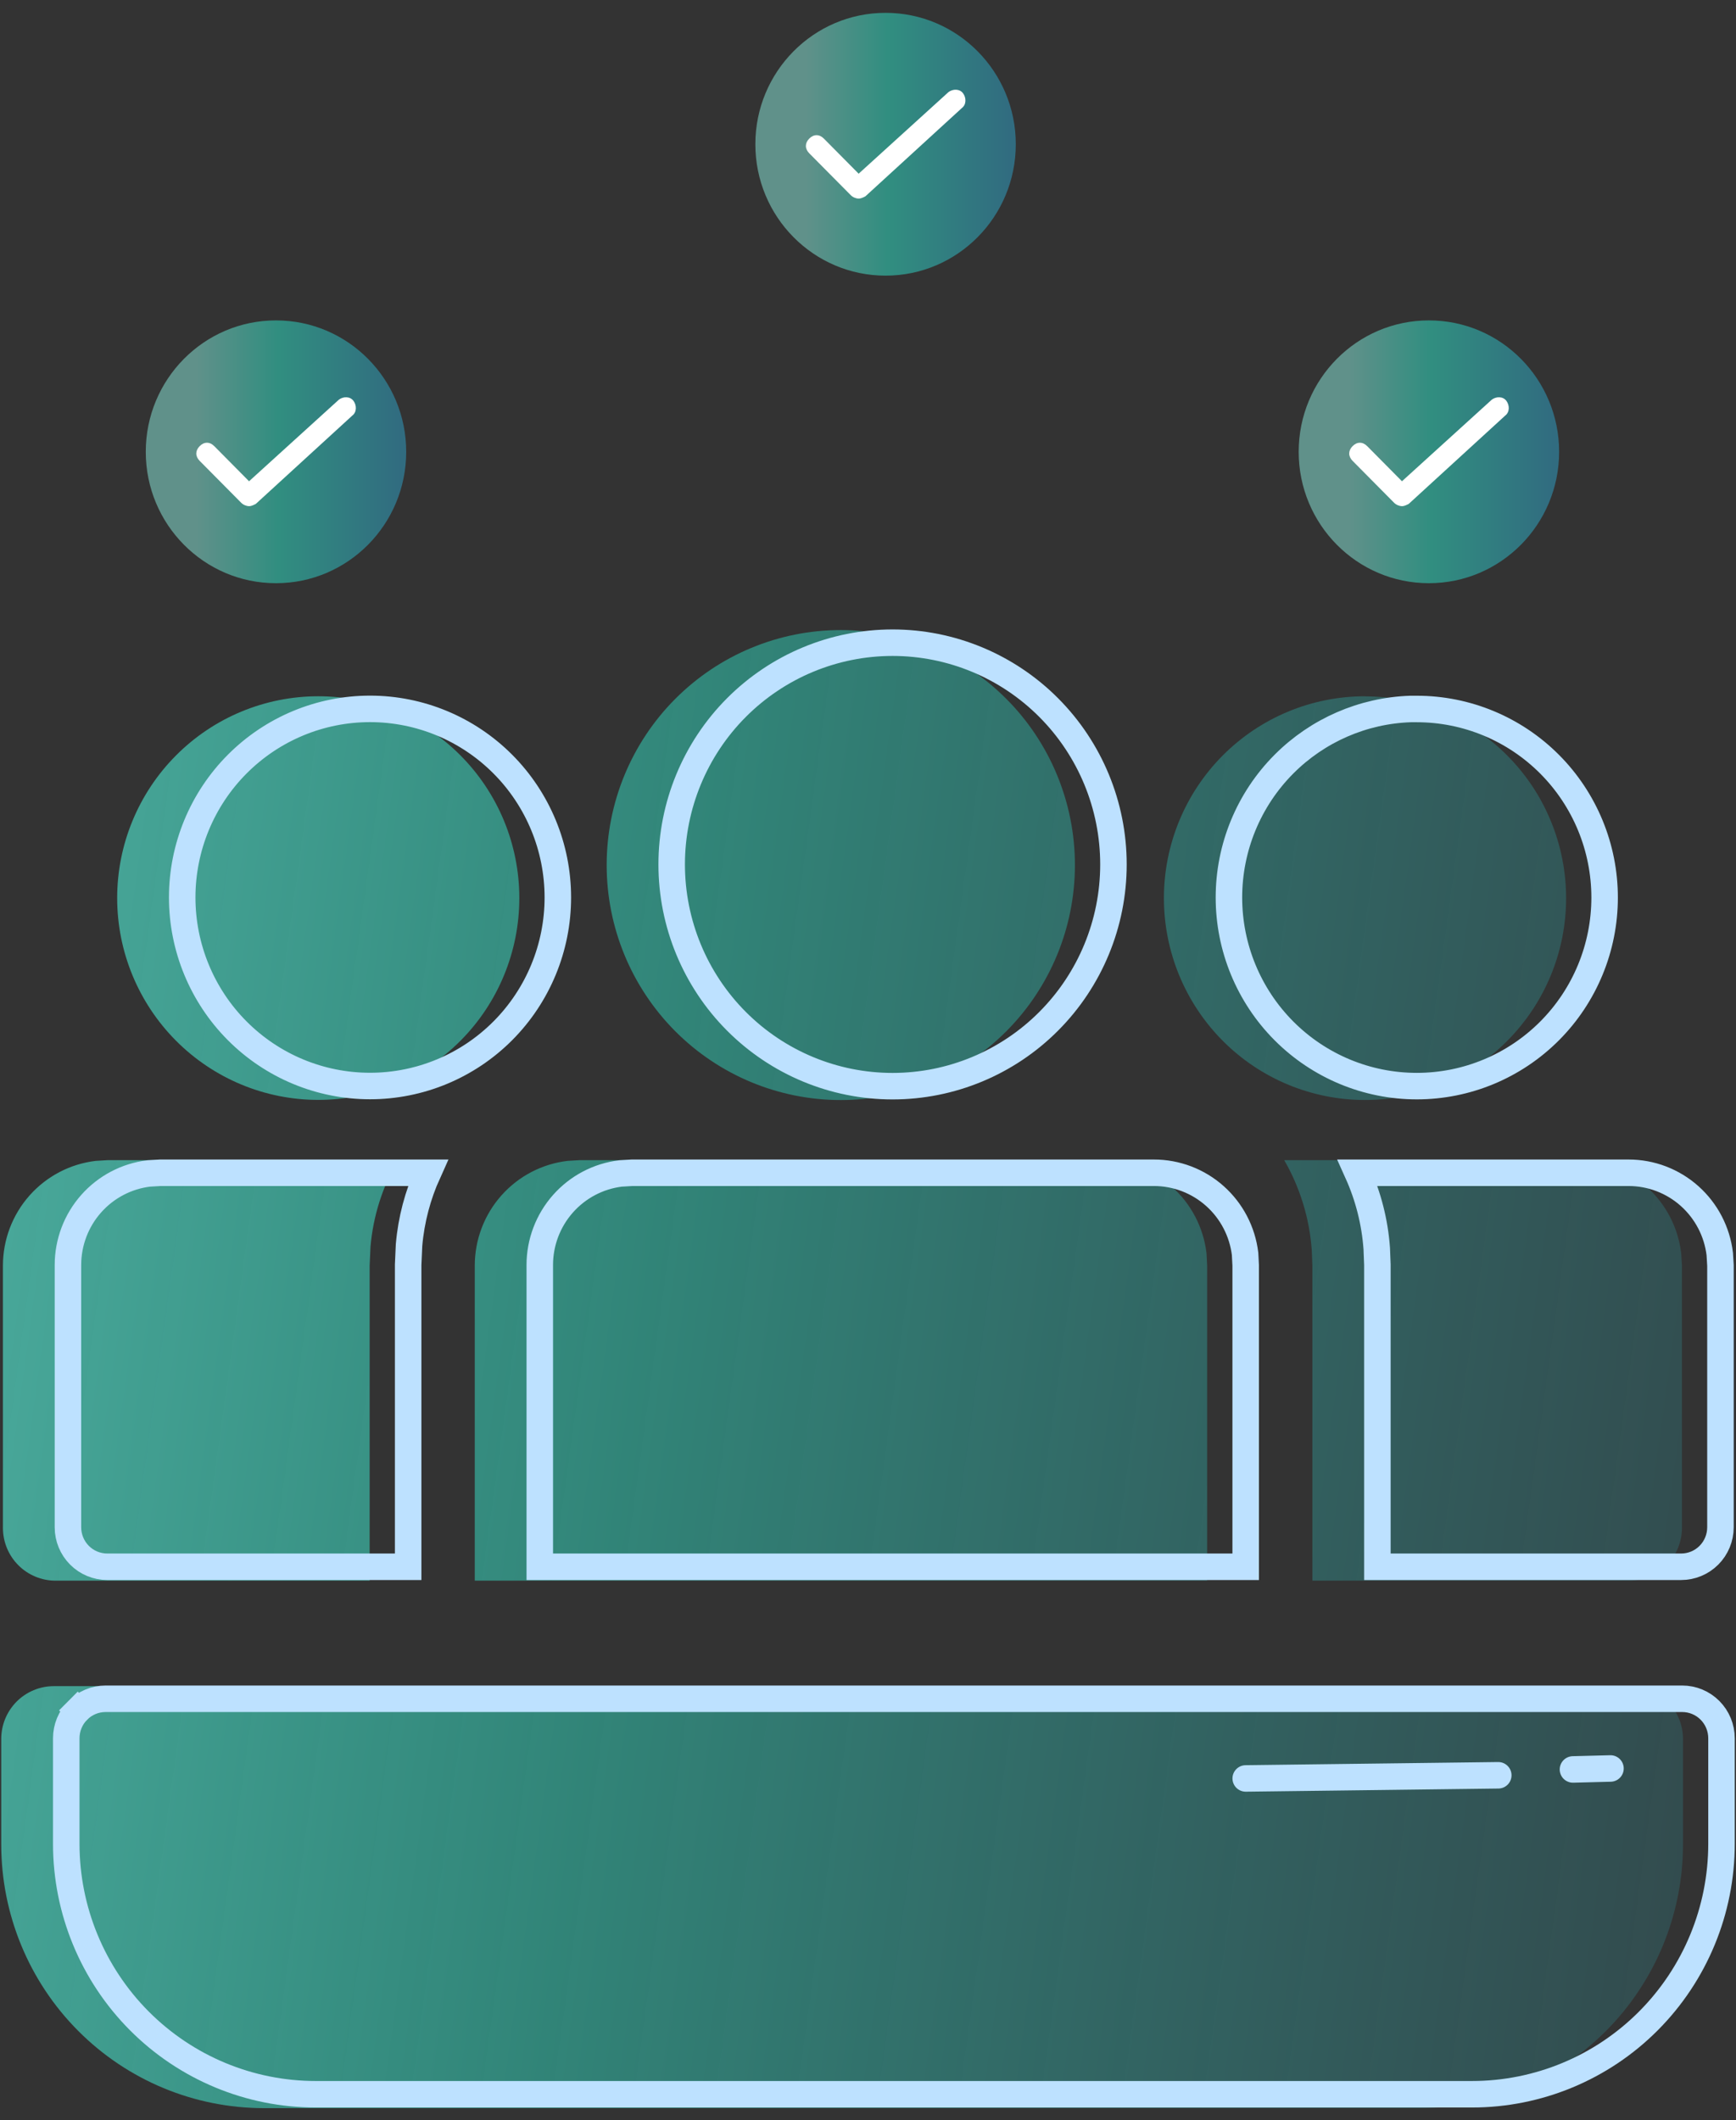 <svg width="131" height="160" viewBox="0 0 131 160" fill="none" xmlns="http://www.w3.org/2000/svg">
<rect x="0" y="0" width="131" height="160" fill="#333333" stroke="none"/>
<path opacity="0.9" d="M81.115 65.278C81.115 60.575 79.254 56.065 75.941 52.739C72.627 49.413 68.133 47.545 63.448 47.545C58.762 47.545 54.268 49.413 50.955 52.739C47.641 56.065 45.78 60.575 45.78 65.278C45.78 69.981 47.641 74.492 50.955 77.817C54.268 81.143 58.762 83.011 63.448 83.011C68.133 83.011 72.627 81.143 75.941 77.817C79.254 74.492 81.115 69.981 81.115 65.278ZM4.179 119.278H27.894V95.506L27.958 94.073C28.164 91.709 28.893 89.496 30.02 87.545H8.152L7.224 87.601C5.295 87.829 3.516 88.76 2.225 90.217C0.934 91.674 0.221 93.556 0.221 95.506V115.297C0.221 116.353 0.638 117.365 1.382 118.112C2.126 118.858 3.135 119.278 4.186 119.278H4.179ZM126.921 115.297C126.921 116.353 126.503 117.365 125.759 118.112C125.015 118.858 124.007 119.278 122.955 119.278H99.033V95.506L98.986 94.32C98.812 91.933 98.102 89.617 96.907 87.545H118.989C120.933 87.546 122.809 88.263 124.261 89.56C125.713 90.857 126.64 92.645 126.865 94.583L126.921 95.506V115.297ZM91.046 94.583C90.82 92.643 89.892 90.855 88.439 89.557C86.985 88.26 85.107 87.544 83.162 87.545H43.757L42.829 87.601C40.9 87.829 39.121 88.76 37.83 90.217C36.539 91.674 35.826 93.556 35.826 95.506V119.278H91.094V95.506L91.046 94.583ZM103.007 52.549C107.031 52.549 110.89 54.153 113.736 57.009C116.581 59.865 118.18 63.739 118.18 67.778C118.18 71.817 116.581 75.691 113.736 78.547C110.89 81.403 107.031 83.007 103.007 83.007C98.981 83.007 95.121 81.403 92.275 78.546C89.429 75.689 87.83 71.814 87.83 67.774C87.83 63.734 89.429 59.859 92.275 57.002C95.121 54.146 98.981 52.541 103.007 52.541V52.549ZM39.189 67.77C39.189 63.731 37.59 59.857 34.745 57.001C31.899 54.145 28.04 52.541 24.016 52.541C19.991 52.541 16.132 54.145 13.287 57.001C10.441 59.857 8.842 63.731 8.842 67.77C8.842 71.809 10.441 75.683 13.287 78.539C16.132 81.395 19.991 82.999 24.016 82.999C28.04 82.999 31.899 81.395 34.745 78.539C37.59 75.683 39.189 71.809 39.189 67.77ZM4.06 127.239C3.008 127.239 1.999 127.658 1.255 128.404C0.512 129.151 0.094 130.163 0.094 131.219V139.18C0.094 144.459 2.183 149.521 5.902 153.253C9.62 156.986 14.664 159.083 19.923 159.083H107.171C112.43 159.083 117.474 156.986 121.192 153.253C124.911 149.521 127 144.459 127 139.18V131.219C127 130.163 126.582 129.151 125.838 128.404C125.095 127.658 124.086 127.239 123.034 127.239H4.06Z" fill="url(#paint0_linear_3107_12736)"/>
<path d="M30.8 95.459V118.23H8.093C7.307 118.23 6.553 117.917 5.997 117.359C5.44 116.8 5.127 116.042 5.127 115.25V95.459C5.127 95.459 5.127 95.459 5.127 95.459C5.127 93.753 5.751 92.107 6.88 90.833C8.002 89.566 9.546 88.755 11.22 88.55L12.089 88.498H32.291C31.53 90.181 31.036 92.013 30.868 93.939L30.866 93.96L30.865 93.982L30.801 95.415L30.8 95.437V95.459ZM126.861 118.23H103.939V95.459V95.439L103.938 95.419L103.891 94.233L103.89 94.216L103.889 94.2C103.746 92.225 103.256 90.295 102.447 88.498H122.895C122.895 88.498 122.895 88.498 122.895 88.498C124.593 88.498 126.232 89.124 127.501 90.258C128.763 91.386 129.572 92.939 129.775 94.624L129.827 95.489V115.25C129.827 116.042 129.514 116.8 128.957 117.359C128.4 117.917 127.647 118.23 126.861 118.23ZM87.068 88.498H87.069C88.768 88.497 90.409 89.122 91.679 90.256C92.942 91.383 93.751 92.935 93.955 94.62L94 95.484V118.23H40.732V95.459C40.732 95.459 40.732 95.459 40.732 95.459C40.732 93.753 41.356 92.107 42.485 90.833C43.607 89.566 45.151 88.755 46.825 88.55L47.694 88.498H87.068ZM96.889 57.661C99.436 55.105 102.852 53.622 106.439 53.501H106.913C110.671 53.501 114.275 55 116.934 57.668C119.592 60.336 121.086 63.956 121.086 67.731C121.086 71.506 119.592 75.126 116.934 77.794C114.275 80.462 110.671 81.96 106.913 81.96C103.154 81.96 99.549 80.461 96.889 77.793C94.23 75.124 92.736 71.503 92.736 67.727C92.736 63.951 94.23 60.33 96.889 57.661ZM79.138 53.398C82.265 56.535 84.022 60.792 84.022 65.231C84.022 69.67 82.265 73.927 79.138 77.064C76.012 80.202 71.773 81.964 67.354 81.964C62.935 81.964 58.696 80.202 55.569 77.064C52.443 73.927 50.686 69.67 50.686 65.231C50.686 60.792 52.443 56.535 55.569 53.398C58.696 50.26 62.935 48.498 67.354 48.498C71.773 48.498 76.012 50.26 79.138 53.398ZM5.87 129.063L5.162 128.358L5.87 129.063C6.426 128.504 7.18 128.191 7.966 128.191H126.94C127.726 128.191 128.48 128.504 129.036 129.063C129.593 129.622 129.906 130.38 129.906 131.172V139.133C129.906 144.147 127.922 148.956 124.39 152.5C120.859 156.045 116.07 158.035 111.077 158.035H23.829C18.837 158.035 14.048 156.045 10.516 152.5C6.985 148.956 5 144.147 5 139.133V131.172C5 130.38 5.313 129.622 5.87 129.063ZM37.943 57.66C40.601 60.328 42.095 63.948 42.095 67.723C42.095 71.498 40.601 75.118 37.943 77.786C35.284 80.454 31.68 81.952 27.922 81.952C24.164 81.952 20.559 80.454 17.901 77.786C15.243 75.118 13.749 71.498 13.749 67.723C13.749 63.948 15.243 60.328 17.901 57.66C20.559 54.992 24.164 53.493 27.922 53.493C31.68 53.493 35.284 54.992 37.943 57.66Z" stroke="#BDE1FF" stroke-width="2"/>
<path d="M94.003 134.203L113.061 133.965" stroke="#BDE1FF" stroke-width="2" stroke-miterlimit="10" stroke-linecap="round" stroke-linejoin="round"/>
<path d="M118.697 133.524L121.528 133.451" stroke="#BDE1FF" stroke-width="2" stroke-miterlimit="10" stroke-linecap="round" stroke-linejoin="round"/>
<path opacity="0.5" d="M66.826 20.8C72.253 20.8 76.652 16.361 76.652 10.884C76.652 5.408 72.253 0.969 66.826 0.969C61.399 0.969 57 5.408 57 10.884C57 16.361 61.399 20.8 66.826 20.8Z" fill="url(#paint1_linear_3107_12736)"/>
<path d="M64.794 14.987C64.624 14.987 64.37 14.902 64.201 14.731L61.067 11.568C60.728 11.226 60.728 10.799 61.067 10.457C61.406 10.115 61.829 10.115 62.168 10.457L64.794 13.107L71.57 6.952C71.909 6.696 72.418 6.696 72.672 7.038C72.926 7.379 72.926 7.892 72.587 8.149L65.302 14.816C65.133 14.902 64.963 14.987 64.794 14.987Z" fill="white"/>
<path opacity="0.5" d="M20.826 44.009C26.253 44.009 30.652 39.57 30.652 34.094C30.652 28.617 26.253 24.178 20.826 24.178C15.399 24.178 11 28.617 11 34.094C11 39.57 15.399 44.009 20.826 44.009Z" fill="url(#paint2_linear_3107_12736)"/>
<path d="M18.794 38.197C18.624 38.197 18.37 38.111 18.201 37.94L15.067 34.777C14.728 34.435 14.728 34.008 15.067 33.666C15.405 33.324 15.829 33.324 16.168 33.666L18.794 36.316L25.57 30.161C25.909 29.905 26.418 29.905 26.672 30.247C26.926 30.589 26.926 31.102 26.587 31.358L19.302 38.026C19.133 38.111 18.963 38.197 18.794 38.197Z" fill="white"/>
<path opacity="0.5" d="M107.826 44.009C113.253 44.009 117.652 39.57 117.652 34.094C117.652 28.617 113.253 24.178 107.826 24.178C102.399 24.178 98 28.617 98 34.094C98 39.57 102.399 44.009 107.826 44.009Z" fill="url(#paint3_linear_3107_12736)"/>
<path d="M105.794 38.197C105.624 38.197 105.37 38.111 105.201 37.94L102.067 34.777C101.728 34.435 101.728 34.008 102.067 33.666C102.405 33.324 102.829 33.324 103.168 33.666L105.794 36.316L112.57 30.161C112.909 29.905 113.418 29.905 113.672 30.247C113.926 30.589 113.926 31.102 113.587 31.358L106.302 38.026C106.133 38.111 105.963 38.197 105.794 38.197Z" fill="white"/>
<defs>
<linearGradient id="paint0_linear_3107_12736" x1="-75.257" y1="103.272" x2="182.557" y2="138.838" gradientUnits="userSpaceOnUse">
<stop stop-color="#8EF0E2"/>
<stop offset="0.472" stop-color="#2FEACE" stop-opacity="0.492"/>
<stop offset="1" stop-color="#2FA6CE" stop-opacity="0"/>
</linearGradient>
<linearGradient id="paint1_linear_3107_12736" x1="57.001" y1="10.871" x2="76.68" y2="10.871" gradientUnits="userSpaceOnUse">
<stop offset="0.193" stop-color="#8EF0E2"/>
<stop offset="0.509" stop-color="#2FEACE"/>
<stop offset="0.977" stop-color="#2FA6CE"/>
</linearGradient>
<linearGradient id="paint2_linear_3107_12736" x1="11.001" y1="34.08" x2="30.68" y2="34.08" gradientUnits="userSpaceOnUse">
<stop offset="0.193" stop-color="#8EF0E2"/>
<stop offset="0.509" stop-color="#2FEACE"/>
<stop offset="0.977" stop-color="#2FA6CE"/>
</linearGradient>
<linearGradient id="paint3_linear_3107_12736" x1="98.001" y1="34.08" x2="117.68" y2="34.08" gradientUnits="userSpaceOnUse">
<stop offset="0.193" stop-color="#8EF0E2"/>
<stop offset="0.509" stop-color="#2FEACE"/>
<stop offset="0.977" stop-color="#2FA6CE"/>
</linearGradient>
</defs>
</svg>
